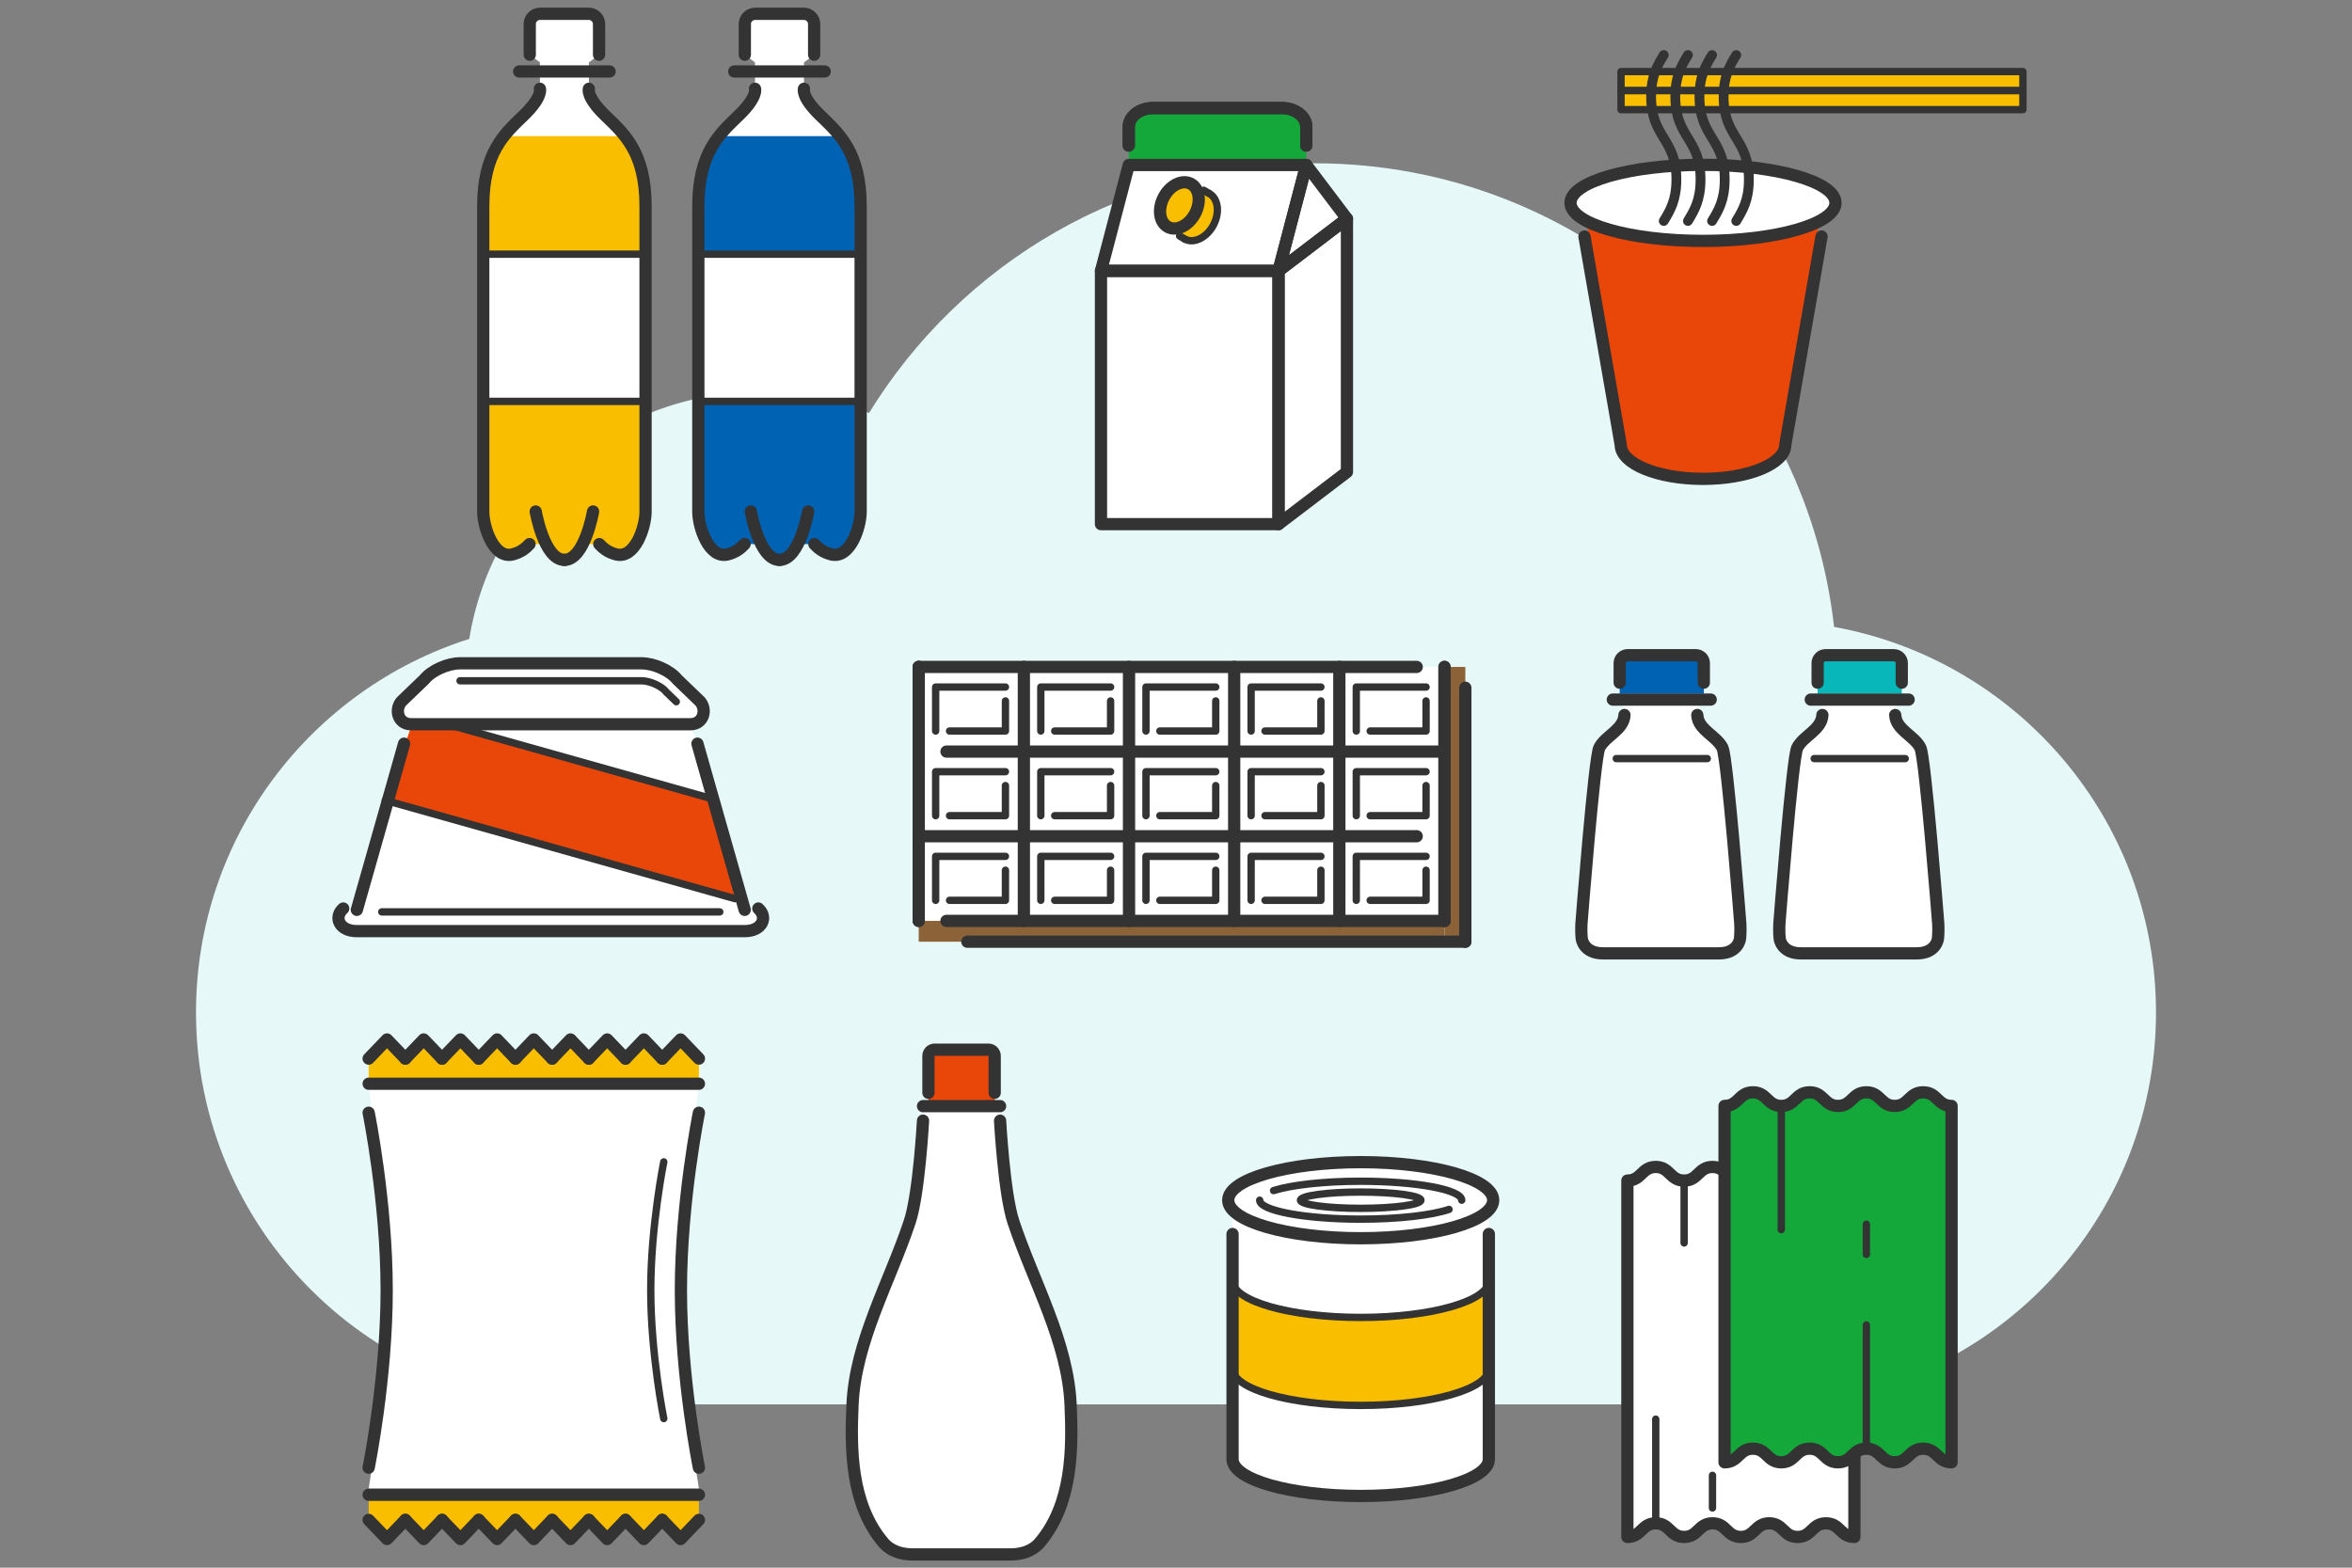 <?xml version="1.0" encoding="UTF-8"?><svg xmlns="http://www.w3.org/2000/svg" viewBox="0 0 480 320"><rect x="0" y="0" width="480" height="320" fill="#808080" stroke="none"/><defs><style>.cls-1,.cls-2,.cls-3{stroke-width:2.5px;}.cls-1,.cls-2,.cls-3,.cls-4,.cls-5,.cls-6{stroke:#333;stroke-linecap:round;stroke-linejoin:round;}.cls-1,.cls-7{fill:#14a83b;}.cls-2,.cls-8{fill:#fff;}.cls-3,.cls-5,.cls-6{fill:none;}.cls-9,.cls-4{fill:#fabe00;}.cls-10{fill:#0062b2;}.cls-11{fill:#e94609;}.cls-12{fill:#e6f8f8;}.cls-13{fill:#8c6239;}.cls-14{fill:#08b7b9;}.cls-4,.cls-6{stroke-width:1.5px;}.cls-5{stroke-width:2px;}</style></defs><g id="_雲"><path class="cls-12" d="M374.306,127.968c-5.981-53.242-51.133-94.634-105.973-94.634-38.502,0-72.231,20.405-90.986,50.985-6.909-2.776-14.446-4.318-22.347-4.318-29.872,0-54.637,21.834-59.228,50.412-32.337,10.266-55.772,40.519-55.772,76.255,0,44.183,35.817,80,80,80h240c44.183,0,80-35.817,80-80,0-39.297-28.342-71.952-65.694-78.699Z"/></g><g id="_レイヤー_1"><g><g><path class="cls-7" d="M230.36,32.734v-6.854c0-2.105,2.25-3.827,5-3.827h26.231c2.75,0,5,1.722,5,3.827v6.854h-36.231Z"/><path class="cls-3" d="M230.36,29.707v-3.827c0-2.105,2.25-3.827,5-3.827h26.231c2.75,0,5,1.722,5,3.827v3.827"/></g><path class="cls-3" d="M230.36,29.707v-3.827c0-2.105,2.25-3.827,5-3.827h26.231c2.75,0,5,1.722,5,3.827v3.827"/><polygon class="cls-8" points="266.591 33.675 230.36 33.675 224.69 55.286 224.69 106.989 260.921 106.989 274.888 96.348 274.888 44.644 266.591 33.675"/><path class="cls-9" d="M246.731,39.473c1.866,.985,2.275,3.873,.914,6.452-1.361,2.578-3.977,3.87-5.843,2.885l-1.065-.637-2.606-1.643c-1.866-.985-2.275-3.873-.914-6.452,1.361-2.578,3.977-3.87,5.843-2.885l2.606,1.643,1.065,.637Z"/><polygon class="cls-3" points="274.888 44.644 260.921 55.286 266.591 33.675 274.888 44.644"/><rect class="cls-3" x="224.69" y="55.286" width="36.231" height="51.704"/><polygon class="cls-3" points="260.921 55.286 224.69 55.286 230.36 33.675 266.591 33.675 260.921 55.286"/><polygon class="cls-3" points="274.888 44.644 260.921 55.286 260.921 106.989 274.888 96.348 274.888 44.644"/></g><g><path class="cls-8" d="M123.464,23.525c-3.889-3.764-3.285-5.402-3.285-5.402v-5.385l2.077-1.569V4.914c0-1.155-.945-2.1-2.1-2.1h-9.945c-1.155,0-2.1,.945-2.1,2.1v6.255l2.077,1.569v5.385s.604,1.638-3.285,5.402c-3.89,3.764-8.281,7.528-8.281,18.569v62.406c0,3.036,2.133,9.661,6.022,8.657,1.793-.463,2.746-1.381,3.419-2.096h3.391c.912,1.782,2.138,3.225,3.728,3.225s2.816-1.443,3.728-3.225h3.391c.673,.715,1.627,1.633,3.419,2.096,3.889,1.004,6.022-5.621,6.022-8.657V42.094c0-11.041-4.391-14.805-8.281-18.569Z"/><path class="cls-9" d="M102.853,27.789c-2.37,3.027-4.231,7.122-4.231,14.305v62.406c0,3.036,2.133,9.661,6.022,8.657,1.793-.463,2.746-1.381,3.419-2.096h3.391c.912,1.782,2.138,3.225,3.728,3.225s2.816-1.443,3.728-3.225h3.391c.673,.715,1.627,1.633,3.419,2.096,3.889,1.004,6.022-5.621,6.022-8.657V42.094c0-7.182-1.862-11.278-4.231-14.305h-24.66Z"/><rect class="cls-8" x="98.622" y="51.881" width="33.122" height="30.05"/><line class="cls-6" x1="131.744" y1="81.932" x2="98.622" y2="81.932"/><line class="cls-6" x1="131.744" y1="51.881" x2="98.622" y2="51.881"/><path class="cls-3" d="M108.111,11.169V4.914c0-1.155,.945-2.1,2.1-2.1h9.945c1.155,0,2.1,.945,2.1,2.1v6.255"/><g><path class="cls-3" d="M110.188,18.123s.604,1.638-3.285,5.402-8.281,7.528-8.281,18.569v62.406c0,3.036,2.133,9.661,6.022,8.657,1.793-.463,2.746-1.381,3.419-2.096"/><path class="cls-3" d="M120.179,18.123s-.604,1.638,3.285,5.402c3.889,3.764,8.281,7.528,8.281,18.569,0,11.041,0,62.406,0,62.406,0,3.036-2.133,9.661-6.022,8.657-1.793-.463-2.746-1.381-3.419-2.096"/><path class="cls-3" d="M121.035,104.404s-1.688,9.882-5.852,9.882"/><path class="cls-3" d="M109.331,104.404s1.688,9.882,5.852,9.882"/></g><line class="cls-3" x1="105.957" y1="14.589" x2="124.41" y2="14.589"/></g><g><path class="cls-8" d="M167.359,23.525c-3.889-3.764-3.285-5.402-3.285-5.402v-5.385l2.077-1.569V4.914c0-1.155-.945-2.1-2.1-2.1h-9.945c-1.155,0-2.1,.945-2.1,2.1v6.255l2.077,1.569v5.385s.604,1.638-3.285,5.402c-3.89,3.764-8.281,7.528-8.281,18.569v62.406c0,3.036,2.133,9.661,6.022,8.657,1.793-.463,2.746-1.381,3.419-2.096h3.391c.912,1.782,2.138,3.225,3.728,3.225s2.816-1.443,3.728-3.225h3.391c.673,.715,1.627,1.633,3.419,2.096,3.889,1.004,6.022-5.621,6.022-8.657V42.094c0-11.041-4.391-14.805-8.281-18.569Z"/><path class="cls-10" d="M146.749,27.789c-2.37,3.027-4.231,7.122-4.231,14.305v62.406c0,3.036,2.133,9.661,6.022,8.657,1.793-.463,2.746-1.381,3.419-2.096h3.391c.912,1.782,2.138,3.225,3.728,3.225s2.816-1.443,3.728-3.225h3.391c.673,.715,1.627,1.633,3.419,2.096,3.889,1.004,6.022-5.621,6.022-8.657V42.094c0-7.182-1.862-11.278-4.231-14.305h-24.66Z"/><rect class="cls-8" x="142.517" y="51.881" width="33.122" height="30.05"/><line class="cls-6" x1="175.64" y1="81.932" x2="142.517" y2="81.932"/><line class="cls-6" x1="175.64" y1="51.881" x2="142.517" y2="51.881"/><path class="cls-3" d="M152.006,11.169V4.914c0-1.155,.945-2.1,2.1-2.1h9.945c1.155,0,2.1,.945,2.1,2.1v6.255"/><g><path class="cls-3" d="M154.083,18.123s.604,1.638-3.285,5.402c-3.889,3.764-8.281,7.528-8.281,18.569v62.406c0,3.036,2.133,9.661,6.022,8.657,1.793-.463,2.746-1.381,3.419-2.096"/><path class="cls-3" d="M164.074,18.123s-.604,1.638,3.285,5.402c3.889,3.764,8.281,7.528,8.281,18.569,0,11.041,0,62.406,0,62.406,0,3.036-2.133,9.661-6.022,8.657-1.793-.463-2.746-1.381-3.419-2.096"/><path class="cls-3" d="M164.93,104.404s-1.688,9.882-5.852,9.882"/><path class="cls-3" d="M153.227,104.404s1.688,9.882,5.852,9.882"/></g><line class="cls-3" x1="149.852" y1="14.589" x2="168.305" y2="14.589"/></g><g><path class="cls-8" d="M303.847,297.85c0,4.149-11.709,7.512-26.152,7.512s-26.152-3.363-26.152-7.512v-52.509c0,4.149,11.709,7.512,26.152,7.512s26.152-3.363,26.152-7.512v52.509Z"/><path class="cls-9" d="M303.847,279.365c0,4.149-11.709,7.512-26.152,7.512s-26.152-3.363-26.152-7.512v-17.958c0,4.149,11.709,7.512,26.152,7.512s26.152-3.363,26.152-7.512v17.958Z"/><path class="cls-6" d="M251.543,261.407c0,4.149,11.709,7.512,26.152,7.512s26.152-3.363,26.152-7.512"/><path class="cls-6" d="M251.543,279.365c0,4.149,11.709,7.512,26.152,7.512s26.152-3.363,26.152-7.512"/><path class="cls-3" d="M303.847,251.889v45.961c0,4.149-11.709,7.512-26.152,7.512s-26.152-3.363-26.152-7.512v-45.961"/><ellipse class="cls-2" cx="277.695" cy="244.986" rx="27.037" ry="7.766"/><path class="cls-6" d="M259.912,243.027c3.583-1.143,10.205-1.91,17.783-1.91,11.386,0,20.617,1.732,20.617,3.869"/><path class="cls-6" d="M295.725,246.864c-3.52,1.188-10.275,1.991-18.03,1.991-11.386,0-20.617-1.732-20.617-3.869"/><path class="cls-6" d="M265.4,244.986c0-.918,5.505-1.662,12.295-1.662s12.295,.744,12.295,1.662-5.505,1.662-12.295,1.662-12.295-.744-12.295-1.662"/></g><g><g><path class="cls-11" d="M364.341,90.799c0,3.837-7.517,6.948-16.79,6.948s-16.79-3.111-16.79-6.948l-7.4-48.571c0,3.837,10.831,6.948,24.191,6.948s24.191-3.111,24.191-6.948l-7.4,48.571Z"/><path class="cls-3" d="M371.742,48.285l-7.4,42.514c0,3.837-7.517,6.948-16.79,6.948s-16.79-3.111-16.79-6.948l-7.4-42.514"/><ellipse class="cls-2" cx="347.551" cy="41.409" rx="27.037" ry="7.766"/></g><rect class="cls-4" x="330.82" y="14.614" width="82.019" height="3.884"/><rect class="cls-4" x="330.82" y="18.498" width="82.019" height="3.884"/><path class="cls-5" d="M339.542,45.105c1.288-2.117,2.577-4.233,2.577-8.467s-1.288-6.351-2.577-8.468c-1.288-2.117-2.577-4.234-2.577-8.468s1.288-6.351,2.577-8.468"/><path class="cls-5" d="M344.473,45.105c1.288-2.117,2.577-4.233,2.577-8.467s-1.288-6.351-2.577-8.468-2.577-4.234-2.577-8.468,1.288-6.351,2.577-8.468"/><path class="cls-5" d="M349.404,45.105c1.288-2.117,2.577-4.233,2.577-8.467s-1.288-6.351-2.577-8.468-2.577-4.234-2.577-8.468,1.288-6.351,2.577-8.468"/><path class="cls-5" d="M354.335,45.105c1.288-2.117,2.577-4.233,2.577-8.467s-1.288-6.351-2.577-8.468-2.577-4.234-2.577-8.468,1.288-6.351,2.577-8.468"/></g><ellipse class="cls-3" cx="240.696" cy="41.924" rx="4.988" ry="3.61" transform="translate(91.246 235.203) rotate(-62.168)"/><g><path class="cls-6" d="M246.731,39.473c1.866,.985,2.275,3.873,.914,6.452-1.361,2.578-3.977,3.87-5.843,2.885"/><line class="cls-6" x1="245.666" y1="38.836" x2="246.731" y2="39.473"/><line class="cls-6" x1="240.736" y1="48.172" x2="241.802" y2="48.809"/></g><g><g><path class="cls-2" d="M378.45,313.724c-2.9,0-2.9-2.78-5.799-2.78s-2.9,2.78-5.799,2.78-2.895-2.78-5.79-2.78-2.894,2.78-5.788,2.78-2.894-2.78-5.787-2.78-2.895,2.78-5.789,2.78-2.894-2.78-5.789-2.78-2.895,2.78-5.789,2.78v-72.744c2.895,0,2.895-2.78,5.789-2.78s2.894,2.78,5.789,2.78,2.895-2.78,5.789-2.78,2.894,2.78,5.787,2.78,2.894-2.78,5.788-2.78,2.895,2.78,5.79,2.78,2.9-2.78,5.799-2.78,2.9,2.78,5.799,2.78v72.744Z"/><path class="cls-1" d="M398.28,298.489c-2.9,0-2.9-2.78-5.799-2.78s-2.9,2.78-5.799,2.78-2.895-2.78-5.79-2.78-2.894,2.78-5.788,2.78-2.894-2.78-5.787-2.78-2.895,2.78-5.789,2.78-2.894-2.78-5.789-2.78-2.895,2.78-5.789,2.78v-72.744c2.895,0,2.895-2.78,5.789-2.78s2.894,2.78,5.789,2.78,2.895-2.78,5.789-2.78,2.894,2.78,5.787,2.78,2.894-2.78,5.788-2.78,2.895,2.78,5.79,2.78,2.9-2.78,5.799-2.78,2.9,2.78,5.799,2.78v72.744Z"/></g><line class="cls-6" x1="363.527" y1="225.745" x2="363.527" y2="251.008"/><line class="cls-6" x1="380.892" y1="270.446" x2="380.892" y2="295.709"/><line class="cls-6" x1="380.892" y1="249.9" x2="380.892" y2="256.05"/><line class="cls-6" x1="337.909" y1="289.681" x2="337.909" y2="310.944"/><line class="cls-6" x1="349.487" y1="301.144" x2="349.487" y2="307.811"/><line class="cls-6" x1="343.698" y1="240.98" x2="343.698" y2="253.718"/></g><g><path class="cls-8" d="M142.637,303.897s-3.678-22.422-3.678-40.536c0-18.114,3.678-41.528,3.678-41.528H75.236s3.678,23.414,3.678,41.528-3.678,40.536-3.678,40.536h67.401Z"/><path class="cls-3" d="M75.236,299.59s3.678-18.114,3.678-36.229-3.678-36.229-3.678-36.229"/><path class="cls-3" d="M142.637,299.59s-3.678-18.114-3.678-36.229c0-18.114,3.678-36.229,3.678-36.229"/><path class="cls-6" d="M135.466,289.566s-2.66-13.102-2.66-26.204c0-13.102,2.66-26.204,2.66-26.204"/><g><rect class="cls-9" x="75.236" y="216.083" width="67.401" height="4.321"/><polygon class="cls-9" points="75.236 217.622 78.981 212.176 82.725 216.083 86.47 212.176 90.214 216.083 93.959 212.176 97.703 216.083 101.448 212.176 105.192 216.083 108.937 212.176 112.681 216.083 116.426 212.176 120.17 216.083 123.915 212.176 127.659 216.083 131.404 212.176 135.148 216.083 138.893 212.176 142.637 217.622 75.236 217.622"/><g><polyline class="cls-3" points="75.236 216.083 78.981 212.176 82.725 216.083"/><polyline class="cls-3" points="82.725 216.083 86.47 212.176 90.214 216.083"/><polyline class="cls-3" points="90.214 216.083 93.959 212.176 97.703 216.083"/><polyline class="cls-3" points="97.703 216.083 101.448 212.176 105.192 216.083"/><polyline class="cls-3" points="105.192 216.083 108.937 212.176 112.681 216.083"/><polyline class="cls-3" points="112.681 216.083 116.426 212.176 120.17 216.083"/><polyline class="cls-3" points="120.17 216.083 123.915 212.176 127.659 216.083"/><polyline class="cls-3" points="127.659 216.083 131.404 212.176 135.148 216.083"/><polyline class="cls-3" points="135.148 216.083 138.893 212.176 142.637 216.083"/></g><line class="cls-3" x1="75.236" y1="221.213" x2="142.637" y2="221.213"/></g><g><rect class="cls-9" x="75.236" y="305.924" width="67.401" height="4.321"/><polygon class="cls-9" points="142.637 308.706 138.893 314.152 135.148 310.245 131.404 314.152 127.659 310.245 123.915 314.152 120.17 310.245 116.426 314.152 112.681 310.245 108.937 314.152 105.192 310.245 101.448 314.152 97.703 310.245 93.959 314.152 90.214 310.245 86.47 314.152 82.725 310.245 78.981 314.152 75.236 308.706 142.637 308.706"/><g><polyline class="cls-3" points="142.637 310.245 138.893 314.152 135.148 310.245"/><polyline class="cls-3" points="135.148 310.245 131.404 314.152 127.659 310.245"/><polyline class="cls-3" points="127.659 310.245 123.915 314.152 120.17 310.245"/><polyline class="cls-3" points="120.17 310.245 116.426 314.152 112.681 310.245"/><polyline class="cls-3" points="112.681 310.245 108.937 314.152 105.192 310.245"/><polyline class="cls-3" points="105.192 310.245 101.448 314.152 97.703 310.245"/><polyline class="cls-3" points="97.703 310.245 93.959 314.152 90.214 310.245"/><polyline class="cls-3" points="90.214 310.245 86.47 314.152 82.725 310.245"/><polyline class="cls-3" points="82.725 310.245 78.981 314.152 75.236 310.245"/></g><line class="cls-3" x1="142.637" y1="305.114" x2="75.236" y2="305.114"/></g></g><g><path class="cls-8" d="M188.374,226.462s-.816,17.244-2.72,22.95c-4.122,12.353-11.105,24.456-11.668,37.302-.39,8.887-.453,20.231,6.332,28.209,.705,.829,2.404,2.37,6.023,2.37h19.791c3.619,0,5.319-1.542,6.023-2.37,6.785-7.977,6.721-19.322,6.332-28.209-.563-12.846-7.546-24.949-11.668-37.302-1.904-5.707-2.72-22.95-2.72-22.95h-15.725Z"/><path class="cls-11" d="M189.477,224.846v-9.313c0-.699,.572-1.271,1.271-1.271h10.977c.699,0,1.271,.572,1.271,1.271v9.313h-13.519Z"/><path class="cls-3" d="M189.477,223.071v-7.538c0-.699,.572-1.271,1.271-1.271h10.977c.699,0,1.271,.572,1.271,1.271v7.538"/><line class="cls-3" x1="204.099" y1="225.786" x2="188.374" y2="225.786"/><path class="cls-3" d="M188.374,228.755s-.816,14.951-2.72,20.658c-4.122,12.353-11.105,24.456-11.668,37.302-.39,8.887-.453,20.231,6.332,28.209,.705,.829,2.404,2.37,6.023,2.37h19.791c3.619,0,5.319-1.542,6.023-2.37,6.785-7.977,6.721-19.322,6.332-28.209-.563-12.846-7.546-24.949-11.668-37.302-1.904-5.707-2.72-20.658-2.72-20.658"/></g><g><g><path class="cls-8" d="M386.78,145.946c.145,3.038,3.904,4.234,5.131,6.69,1.003,2.008,3.636,35.753,3.636,35.753,.069,.885,.047,2.332-.049,3.214,0,0-.327,2.999-4.339,2.999h-23.621c-4.012,0-4.339-2.999-4.339-2.999-.096-.883-.118-2.329-.049-3.214,0,0,2.633-33.746,3.636-35.753,1.227-2.456,4.986-3.652,5.131-6.69l-.972-6.595v-3.992c0-.888,.726-1.614,1.614-1.614h13.942c.888,0,1.614,.726,1.614,1.614v3.992l-1.335,6.595Z"/><path class="cls-14" d="M370.945,141.606v-6.248c0-.888,.726-1.614,1.614-1.614h13.942c.888,0,1.614,.726,1.614,1.614v6.248h-17.171Z"/><path class="cls-3" d="M370.945,139.351v-3.992c0-.888,.726-1.614,1.614-1.614h13.942c.888,0,1.614,.726,1.614,1.614v3.992"/><line class="cls-3" x1="389.517" y1="142.8" x2="369.544" y2="142.8"/><path class="cls-3" d="M386.78,145.946c.145,3.038,3.904,4.234,5.131,6.69,1.003,2.008,3.636,35.753,3.636,35.753,.069,.885,.047,2.332-.049,3.214,0,0-.327,2.999-4.339,2.999h-23.621c-4.012,0-4.339-2.999-4.339-2.999-.096-.883-.118-2.329-.049-3.214,0,0,2.633-33.746,3.636-35.753,1.227-2.456,4.986-3.652,5.131-6.69"/></g><line class="cls-6" x1="388.819" y1="154.844" x2="370.242" y2="154.844"/></g><g><g><path class="cls-8" d="M346.386,145.946c.145,3.038,3.904,4.234,5.131,6.69,1.003,2.008,3.636,35.753,3.636,35.753,.069,.885,.047,2.332-.049,3.214,0,0-.327,2.999-4.339,2.999h-23.621c-4.012,0-4.339-2.999-4.339-2.999-.096-.883-.118-2.329-.049-3.214,0,0,2.633-33.746,3.636-35.753,1.227-2.456,4.986-3.652,5.131-6.69l-.972-6.595v-3.992c0-.888,.726-1.614,1.614-1.614h13.942c.888,0,1.614,.726,1.614,1.614v3.992l-1.335,6.595Z"/><path class="cls-10" d="M330.55,141.606v-6.248c0-.888,.726-1.614,1.614-1.614h13.942c.888,0,1.614,.726,1.614,1.614v6.248h-17.171Z"/><path class="cls-3" d="M330.55,139.351v-3.992c0-.888,.726-1.614,1.614-1.614h13.942c.888,0,1.614,.726,1.614,1.614v3.992"/><line class="cls-3" x1="349.122" y1="142.8" x2="329.149" y2="142.8"/><path class="cls-3" d="M346.386,145.946c.145,3.038,3.904,4.234,5.131,6.69,1.003,2.008,3.636,35.753,3.636,35.753,.069,.885,.047,2.332-.049,3.214,0,0-.327,2.999-4.339,2.999h-23.621c-4.012,0-4.339-2.999-4.339-2.999-.096-.883-.118-2.329-.049-3.214,0,0,2.633-33.746,3.636-35.753,1.227-2.456,4.986-3.652,5.131-6.69"/></g><line class="cls-6" x1="348.425" y1="154.844" x2="329.847" y2="154.844"/></g><g><g><rect class="cls-8" x="187.493" y="136.133" width="107.302" height="51.839"/><rect class="cls-13" x="187.493" y="187.972" width="107.302" height="4.252"/><rect class="cls-13" x="294.795" y="136.133" width="4.252" height="56.091"/><g><line class="cls-3" x1="187.493" y1="187.972" x2="187.493" y2="136.133"/><line class="cls-3" x1="187.493" y1="187.972" x2="187.493" y2="136.133"/><line class="cls-3" x1="208.953" y1="187.972" x2="208.953" y2="136.133"/><line class="cls-3" x1="230.414" y1="187.972" x2="230.414" y2="136.133"/><line class="cls-3" x1="251.874" y1="187.972" x2="251.874" y2="136.133"/><line class="cls-3" x1="273.335" y1="187.972" x2="273.335" y2="136.133"/><line class="cls-3" x1="294.795" y1="187.972" x2="294.795" y2="136.133"/><line class="cls-3" x1="294.795" y1="136.133" x2="294.795" y2="187.972"/><line class="cls-3" x1="187.493" y1="136.133" x2="289.126" y2="136.133"/><line class="cls-3" x1="294.795" y1="187.972" x2="193.162" y2="187.972"/><line class="cls-3" x1="193.162" y1="153.413" x2="294.795" y2="153.413"/><line class="cls-3" x1="187.493" y1="170.693" x2="289.126" y2="170.693"/><g><polyline class="cls-6" points="205.191 143.074 205.191 149.218 193.783 149.218"/><polyline class="cls-6" points="190.949 149.218 190.949 140.239 205.191 140.239"/></g><g><polyline class="cls-6" points="226.652 143.074 226.652 149.218 215.244 149.218"/><polyline class="cls-6" points="212.409 149.218 212.409 140.239 226.652 140.239"/></g><g><polyline class="cls-6" points="248.112 143.074 248.112 149.218 236.704 149.218"/><polyline class="cls-6" points="233.87 149.218 233.87 140.239 248.112 140.239"/></g><g><polyline class="cls-6" points="269.573 143.074 269.573 149.218 258.165 149.218"/><polyline class="cls-6" points="255.33 149.218 255.33 140.239 269.573 140.239"/></g><g><polyline class="cls-6" points="291.033 143.074 291.033 149.218 279.625 149.218"/><polyline class="cls-6" points="276.791 149.218 276.791 140.239 291.033 140.239"/></g><g><polyline class="cls-6" points="205.191 160.354 205.191 166.498 193.783 166.498"/><polyline class="cls-6" points="190.949 166.498 190.949 157.519 205.191 157.519"/></g><g><polyline class="cls-6" points="226.652 160.354 226.652 166.498 215.244 166.498"/><polyline class="cls-6" points="212.409 166.498 212.409 157.519 226.652 157.519"/></g><g><polyline class="cls-6" points="248.112 160.354 248.112 166.498 236.704 166.498"/><polyline class="cls-6" points="233.87 166.498 233.87 157.519 248.112 157.519"/></g><g><polyline class="cls-6" points="269.573 160.354 269.573 166.498 258.165 166.498"/><polyline class="cls-6" points="255.33 166.498 255.33 157.519 269.573 157.519"/></g><g><polyline class="cls-6" points="291.033 160.354 291.033 166.498 279.625 166.498"/><polyline class="cls-6" points="276.791 166.498 276.791 157.519 291.033 157.519"/></g><g><polyline class="cls-6" points="205.191 177.633 205.191 183.778 193.783 183.778"/><polyline class="cls-6" points="190.949 183.778 190.949 174.799 205.191 174.799"/></g><g><polyline class="cls-6" points="226.652 177.633 226.652 183.778 215.244 183.778"/><polyline class="cls-6" points="212.409 183.778 212.409 174.799 226.652 174.799"/></g><g><polyline class="cls-6" points="248.112 177.633 248.112 183.778 236.704 183.778"/><polyline class="cls-6" points="233.87 183.778 233.87 174.799 248.112 174.799"/></g><g><polyline class="cls-6" points="269.573 177.633 269.573 183.778 258.165 183.778"/><polyline class="cls-6" points="255.33 183.778 255.33 174.799 269.573 174.799"/></g><g><polyline class="cls-6" points="291.033 177.633 291.033 183.778 279.625 183.778"/><polyline class="cls-6" points="276.791 183.778 276.791 174.799 291.033 174.799"/></g></g></g><line class="cls-3" x1="299.047" y1="140.385" x2="299.047" y2="192.224"/><line class="cls-3" x1="299.047" y1="192.224" x2="197.414" y2="192.224"/></g><g><path class="cls-8" d="M140.917,147.621l10.832,38.098,3.013-.271c2.018,1.808,.772,4.616-2.769,4.616H72.811c-3.541,0-4.787-2.808-2.769-4.616l3.013,.481,10.832-38.098c-2.55,0-3.448-2.808-1.994-4.616l4.713-4.533c1.453-1.808,4.729-3.287,7.28-3.287h37.034c2.55,0,5.826,1.479,7.28,3.287l4.713,4.533c1.453,1.808,.556,4.616-1.994,4.616v-.21Z"/><polygon class="cls-11" points="78.631 163.365 150.021 183.443 145.229 163.017 93.219 148.389 83.886 148.389 78.631 163.365"/><path class="cls-3" d="M142.912,143.215c1.453,1.808,.556,4.616-1.994,4.616h-57.031c-2.55,0-3.448-2.808-1.994-4.616l4.713-4.533c1.453-1.808,4.729-3.287,7.28-3.287h37.034c2.55,0,5.826,1.479,7.28,3.287l4.713,4.533Z"/><path class="cls-6" d="M93.884,138.961h37.034c1.802,0,4.137,1.165,4.942,2.168l.12,.148,2.036,1.959"/><g><path class="cls-3" d="M154.762,185.447c2.018,1.808,.772,4.616-2.769,4.616H72.811c-3.541,0-4.787-2.808-2.769-4.616"/><line class="cls-3" x1="82.469" y1="151.799" x2="72.825" y2="185.718"/><line class="cls-3" x1="142.335" y1="151.799" x2="151.978" y2="185.718"/></g><line class="cls-6" x1="146.894" y1="186.138" x2="77.91" y2="186.138"/><line class="cls-6" x1="93.219" y1="148.389" x2="145.229" y2="163.017"/><line class="cls-6" x1="78.631" y1="163.365" x2="150.021" y2="183.443"/></g></g></svg>